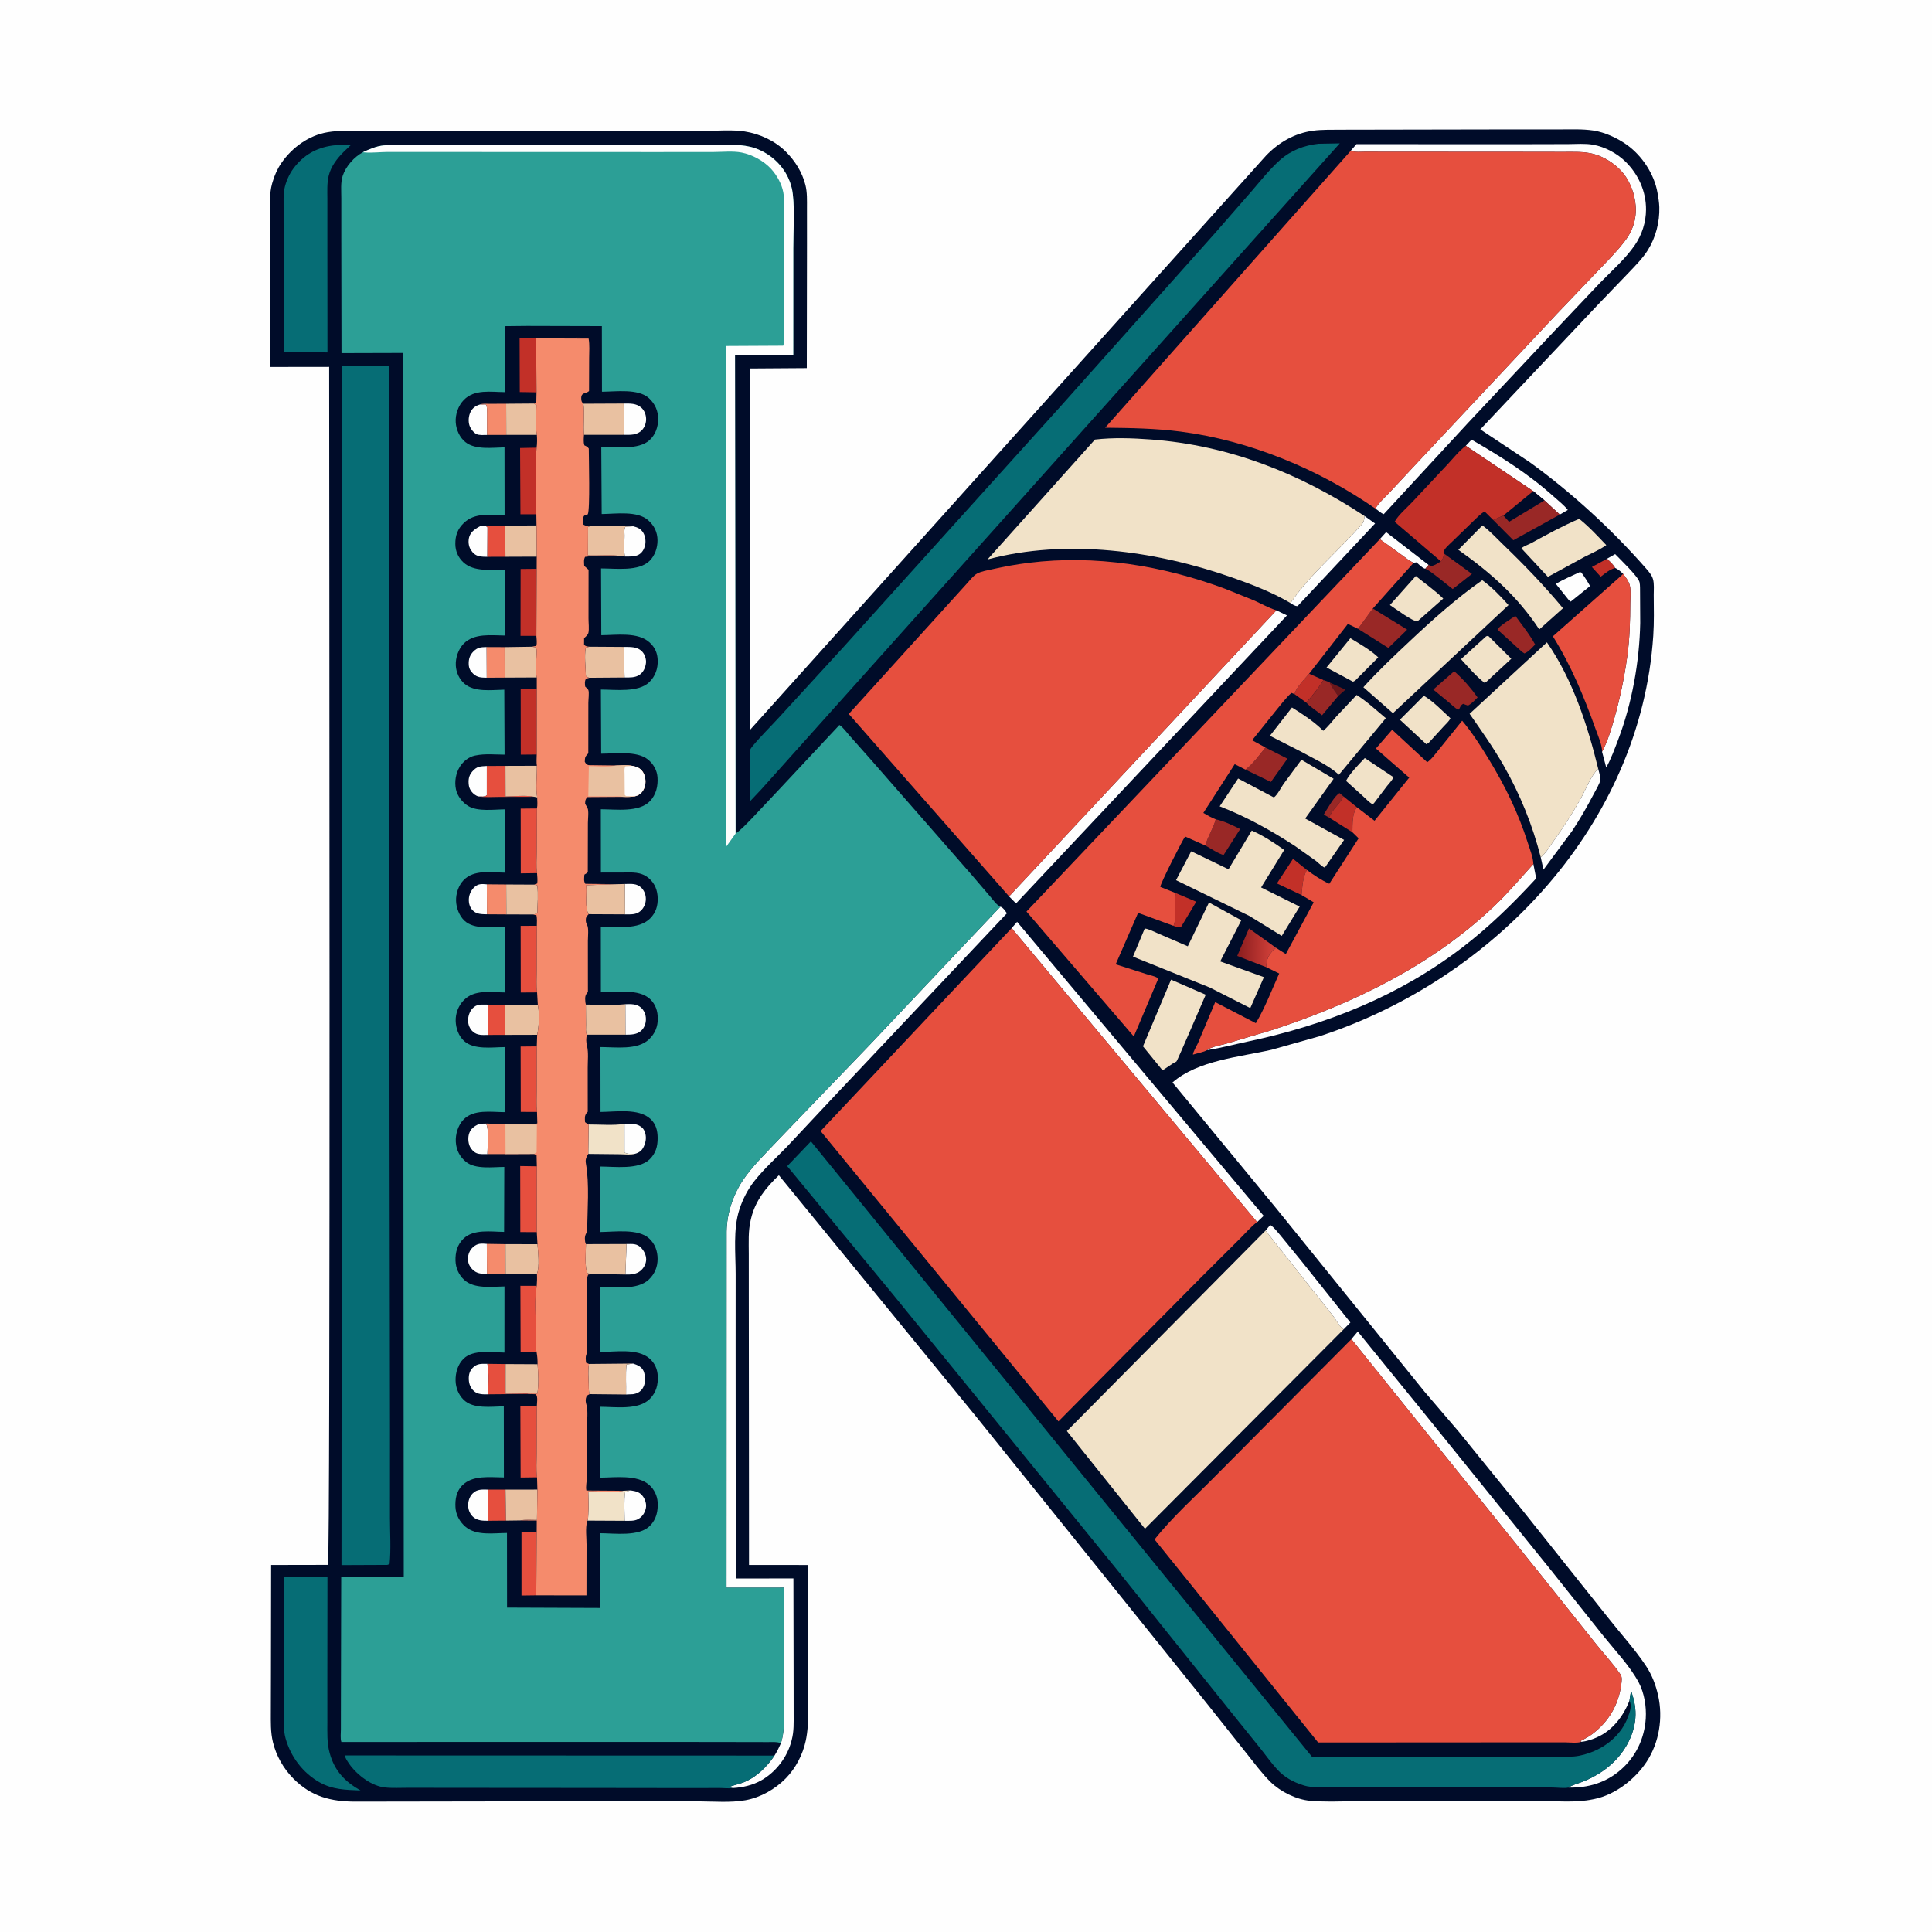<svg version="1.1" xmlns="http://www.w3.org/2000/svg" style="display: block;" viewBox="0 0 2048 2048" width="1024" height="1024">
<defs>
	<linearGradient id="Gradient1" gradientUnits="userSpaceOnUse" x1="1314.22" y1="1003.07" x2="1348.03" y2="1004.02">
		<stop class="stop0" offset="0" stop-opacity="1" stop-color="rgb(142,31,32)"/>
		<stop class="stop1" offset="1" stop-opacity="1" stop-color="rgb(207,63,56)"/>
	</linearGradient>
</defs>
<path transform="translate(0,0)" fill="rgb(254,254,254)" d="M -0 -0 L 2048 0 L 2048 2048 L -0 2048 L -0 -0 z"/>
<path transform="translate(0,0)" fill="rgb(0,12,41)" d="M 1422.04 137.499 L 1599.87 137.178 L 1653.16 137.189 C 1665.04 137.203 1677.31 136.592 1689.09 138.366 C 1701.25 140.197 1714.45 146.331 1724.41 153.418 C 1740.57 164.915 1753.57 184.485 1756.97 204.124 C 1757.87 209.33 1758.77 214.261 1758.93 219.562 C 1759.41 235.271 1755.17 251.652 1746.85 265 C 1741.46 273.637 1733.86 281.253 1726.89 288.623 L 1694.14 322.704 L 1569.17 455.181 L 1621.25 489.743 C 1665.93 521.971 1708.73 561.291 1745.04 602.767 C 1747.89 606.027 1750.94 609.548 1752.2 613.785 C 1753.7 618.827 1752.98 625.523 1753.02 630.773 C 1753.13 645.098 1753.47 659.571 1752.53 673.869 C 1739.31 873.859 1584.52 1037.6 1399.12 1098.35 L 1348.06 1112.74 C 1314.25 1120.5 1269.84 1123.89 1242.9 1147.46 L 1353.1 1281.18 L 1509.85 1475 L 1546.78 1518.18 L 1613.93 1601 L 1705.01 1715.29 C 1718.08 1731.89 1733.13 1748.34 1744.78 1765.89 C 1751.25 1775.64 1755.2 1786.17 1757.73 1797.52 C 1762.96 1820.98 1758.83 1847.03 1745.68 1867.24 C 1733.63 1885.78 1712.37 1902.46 1690.35 1906.99 L 1688.5 1907.36 C 1670.58 1911.11 1650.15 1909.19 1631.8 1909.21 L 1538.2 1909.26 L 1441.22 1909.36 C 1423.88 1909.37 1405.75 1910.42 1388.5 1908.87 C 1374.12 1907.59 1357.24 1899.17 1346.94 1889.08 C 1337.67 1879.99 1329.68 1868.97 1321.54 1858.86 L 1279.74 1806.3 L 1177.35 1678.92 L 1034.08 1500.87 L 825.647 1245.84 C 811.876 1258.95 800.614 1272.88 796.143 1291.76 L 795.744 1293.5 C 792.994 1305.17 793.74 1317.35 793.742 1329.27 L 793.761 1375.25 L 793.921 1536.75 L 793.987 1658.92 L 856.123 1658.97 L 856.194 1782.21 C 856.175 1802.46 858.397 1825.67 854.085 1845.47 C 850.908 1860.06 843.496 1874.39 833.014 1885.08 C 821.713 1896.61 806.18 1905.47 790.175 1908.32 C 774.534 1911.1 756.727 1909.6 740.837 1909.53 L 661.02 1909.35 L 377.043 1909.8 C 350.883 1909.83 329.854 1904.48 310.987 1885.37 C 300.447 1874.69 292.827 1861.32 289.303 1846.73 C 286.744 1836.13 287.101 1825.56 287.104 1814.74 L 287.218 1773.28 L 287.407 1658.94 L 347.653 1658.83 C 350.422 1653.99 348.967 494.57 348.935 388.929 L 286.486 389.007 L 286.259 267.138 L 286.255 225.899 C 286.263 215.608 285.606 204.78 288.401 194.773 L 288.924 193 C 291.031 185.702 294.054 178.899 298.386 172.642 C 309.643 156.384 327.342 143.449 347.149 140.173 L 349 139.885 C 353.268 139.186 357.256 139 361.565 138.961 L 660.337 138.615 L 747.965 138.667 C 761.181 138.681 776.321 137.349 789.353 139.363 C 805.39 141.841 821.488 149.241 833.014 160.775 C 842.858 170.626 850.303 182.468 853.764 196.023 C 855.809 204.031 855.391 212.7 855.416 220.904 L 855.434 258.5 L 855.234 390.217 L 794.916 390.623 L 794.697 774.104 L 1342.12 164.894 C 1355.64 150.842 1372.37 141.224 1391.88 138.562 C 1401.67 137.227 1412.15 137.658 1422.04 137.499 z"/>
<path transform="translate(0,0)" fill="rgb(107,23,27)" d="M 1409.68 723.529 L 1426.27 731.062 L 1418.56 737.814 C 1415.51 733.015 1411.72 728.844 1409.68 723.529 z"/>
<path transform="translate(0,0)" fill="rgb(153,40,38)" d="M 1409.08 866.76 L 1403.22 863.503 C 1406.49 858.38 1415.08 842.781 1420 840.738 L 1424.2 844.26 C 1420.13 852.457 1411.63 858.424 1409.08 866.76 z"/>
<path transform="translate(0,0)" fill="rgb(194,48,40)" d="M 1712.2 602.057 C 1706.09 603.776 1701.74 607.549 1696.81 611.334 L 1687.47 601.027 L 1703.62 592.19 C 1706.58 595.186 1710.3 598.277 1712.2 602.057 z"/>
<path transform="translate(0,0)" fill="rgb(194,48,40)" d="M 1387.71 714.162 L 1402.9 720.886 C 1397.74 729.388 1391.22 737.278 1384.72 744.783 L 1372.34 735.852 C 1373.41 729.074 1383.24 719.662 1387.71 714.162 z"/>
<path transform="translate(0,0)" fill="rgb(194,48,40)" d="M 1246.42 946.759 L 1268.06 955.873 L 1251.83 982.841 C 1248.89 983.233 1246.66 982.338 1243.93 981.433 C 1246.33 976.463 1245.21 969.982 1245.17 964.497 C 1245.13 958.515 1245.65 952.689 1246.42 946.759 z"/>
<path transform="translate(0,0)" fill="rgb(254,254,254)" d="M 1462.66 571.521 L 1469.36 564.074 L 1514.38 598.837 L 1510.86 602.91 C 1507.55 602.102 1504.14 598.302 1501.5 596.085 L 1498.51 596.555 C 1493.98 594.666 1489.68 590.969 1485.67 588.1 L 1462.66 571.521 z"/>
<path transform="translate(0,0)" fill="rgb(194,48,40)" d="M 1409.08 866.76 C 1411.63 858.424 1420.13 852.457 1424.2 844.26 L 1438.38 855.73 C 1433.18 862.688 1433.79 873.599 1433.6 882.21 L 1409.08 866.76 z"/>
<path transform="translate(0,0)" fill="rgb(254,254,254)" d="M 1674.49 606.5 L 1676.16 606.77 C 1679.73 611.418 1682.65 616.124 1685.54 621.217 L 1665.03 637.706 L 1663.31 636.5 L 1649.29 618.969 C 1657 614.146 1666.28 610.493 1674.49 606.5 z"/>
<path transform="translate(0,0)" fill="rgb(194,48,40)" d="M 1379.68 948.788 L 1353.57 936.489 L 1370.67 910.385 L 1385.33 922.199 C 1380.64 930.726 1380.71 939.317 1379.68 948.788 z"/>
<path transform="translate(0,0)" fill="rgb(153,40,38)" d="M 1402.9 720.886 C 1405.02 721.699 1407.76 722.395 1409.68 723.529 C 1411.72 728.844 1415.51 733.015 1418.56 737.814 L 1401.41 758.227 C 1396.4 753.907 1388.94 749.537 1384.72 744.783 C 1391.22 737.278 1397.74 729.388 1402.9 720.886 z"/>
<path transform="translate(0,0)" fill="rgb(153,40,38)" d="M 1606.36 652.873 C 1613.5 662.755 1621.51 672.445 1627.28 683.222 C 1623.85 686.694 1620.57 690.754 1616 692.655 L 1613.36 690.98 L 1587.46 667.41 C 1588.11 664.319 1602.85 655.21 1606.36 652.873 z"/>
<path transform="translate(0,0)" fill="rgb(153,40,38)" d="M 1288.7 868.517 C 1297.56 870.42 1305.82 874.506 1313.92 878.471 L 1314.39 879.225 L 1297.07 906.349 C 1290.72 904.65 1283.61 899.401 1277.65 896.281 C 1280.36 886.587 1286.19 878.159 1288.7 868.517 z"/>
<path transform="translate(0,0)" fill="rgb(153,40,38)" d="M 1530.65 586.753 L 1560.3 608.36 L 1539.91 624.399 C 1535.54 621.12 1514.77 603.641 1510.86 602.91 L 1514.38 598.837 L 1517.5 600.033 C 1521.26 599.131 1524.16 597.06 1527.38 595.003 C 1529.75 592.083 1530.28 590.477 1530.65 586.753 z"/>
<path transform="translate(0,0)" fill="rgb(153,40,38)" d="M 1341.37 792.377 L 1364.71 804.238 L 1347.2 828.901 L 1320.2 815.814 L 1320.81 815.324 C 1328.39 809.559 1335.47 799.823 1341.37 792.377 z"/>
<path transform="translate(0,0)" fill="url(#Gradient1)" d="M 1342.19 1025.21 L 1311.51 1013.34 L 1323.96 984.179 L 1352.61 1004.71 C 1346.48 1009.88 1343.16 1014.53 1342.37 1022.73 L 1342.19 1025.21 z"/>
<path transform="translate(0,0)" fill="rgb(153,40,38)" d="M 1540.38 712.5 L 1542.41 712.33 C 1551.47 720.477 1559.25 729.377 1566.3 739.312 C 1563.05 742.574 1560.14 745.833 1556 747.969 L 1551 746.088 C 1548.82 747.218 1548.28 748.568 1547.25 750.675 L 1546.86 751.5 L 1545.76 752.399 C 1542.15 750.487 1538.98 747.193 1535.86 744.525 L 1519.34 730.957 L 1540.38 712.5 z"/>
<path transform="translate(0,0)" fill="rgb(153,40,38)" d="M 1455.26 645.028 L 1491.65 667.449 L 1471.72 686.836 L 1439.53 666.552 L 1455.26 645.028 z"/>
<path transform="translate(0,0)" fill="rgb(254,254,254)" d="M 1694.14 814.851 C 1694.69 817.583 1696.89 824.07 1696.48 826.511 C 1695.76 830.799 1691.74 837.255 1689.72 841.128 C 1682.58 854.796 1675.03 868.038 1666.5 880.884 L 1636.13 921.875 L 1633.26 908.833 C 1639.01 904.029 1642.76 897.262 1647.09 891.188 C 1657.99 875.881 1668.1 860.471 1677.01 843.916 C 1682.17 834.347 1686.4 822.566 1694.14 814.851 z"/>
<path transform="translate(0,0)" fill="rgb(254,254,254)" d="M 1553.83 472.546 L 1559.89 466.072 C 1590.84 483.874 1620.39 502.466 1647.06 526.41 C 1651.95 530.802 1657.92 535.417 1661.96 540.57 L 1653.47 545.463 L 1637.17 530.444 L 1625.2 520.548 L 1553.83 472.546 z"/>
<path transform="translate(0,0)" fill="rgb(254,254,254)" d="M 1446.44 546.982 L 1457.63 554.911 L 1375.45 642.5 C 1372.37 642.5 1370.51 640.832 1367.88 639.302 C 1388.9 608.761 1418.5 584.155 1443 556.5 C 1445.84 553.287 1446.15 551.273 1446.44 546.982 z"/>
<path transform="translate(0,0)" fill="rgb(241,226,200)" d="M 1446.72 803.588 L 1477.11 823.841 C 1475.81 827.217 1472.67 830.243 1470.43 833.081 L 1456.5 851.377 L 1454.97 852.673 C 1451.31 850.453 1448.02 846.876 1444.82 843.988 L 1426.83 827.716 C 1431.39 819.325 1440.15 810.484 1446.72 803.588 z"/>
<path transform="translate(0,0)" fill="rgb(241,226,200)" d="M 1431.47 676.517 C 1441.23 682.47 1452.73 688.954 1461 696.836 L 1436.49 721.5 L 1434.23 722.622 L 1406.19 707.573 L 1431.47 676.517 z"/>
<path transform="translate(0,0)" fill="rgb(254,254,254)" d="M 1341.56 1304.42 L 1346.5 1298.52 C 1350.49 1300.96 1353.81 1305.54 1356.87 1309.03 L 1379.8 1337.09 L 1431.47 1401.9 L 1424.29 1409.17 C 1420.16 1406.69 1416.26 1398.87 1413.04 1394.86 L 1341.56 1304.42 z"/>
<path transform="translate(0,0)" fill="rgb(241,226,200)" d="M 1575.4 674.5 L 1577.53 673.966 L 1602.02 698.309 L 1575.5 722.834 L 1573.53 723.751 C 1564.47 716.65 1556.49 707.241 1548.7 698.75 L 1575.4 674.5 z"/>
<path transform="translate(0,0)" fill="rgb(241,226,200)" d="M 1500.82 610.584 C 1510.67 618.726 1520.73 625.396 1529.89 634.504 L 1502.73 658.5 C 1498.07 659.504 1478.28 644.442 1473.35 641.351 L 1500.82 610.584 z"/>
<path transform="translate(0,0)" fill="rgb(241,226,200)" d="M 1509.29 737.544 C 1519.41 743.352 1528.81 753.568 1537.49 761.364 C 1536.29 764.406 1532.73 767.462 1530.49 769.903 L 1514.39 787.5 L 1511.98 788.896 L 1483.96 762.938 L 1509.29 737.544 z"/>
<path transform="translate(0,0)" fill="rgb(153,40,38)" d="M 1625.2 520.548 L 1637.17 530.444 L 1653.47 545.463 L 1604.19 572.67 L 1582.89 551.229 L 1586.5 549.601 L 1593.67 546.445 L 1625.2 520.548 z"/>
<path transform="translate(0,0)" fill="rgb(0,12,41)" d="M 1625.2 520.548 L 1637.17 530.444 L 1599.67 553.152 L 1593.67 546.445 L 1625.2 520.548 z"/>
<path transform="translate(0,0)" fill="rgb(254,254,254)" d="M 1703.62 592.19 L 1712.11 587.358 C 1717.44 592.889 1736.53 611.17 1737.95 617.103 C 1738.75 620.458 1738.39 625.52 1738.53 629.059 L 1738.7 660.369 C 1737.9 701.414 1729.95 745.848 1715.27 784.228 C 1711.48 794.145 1707.84 804.27 1702.67 813.567 L 1698.23 796.873 C 1704.09 786.215 1707.93 773.119 1711.25 761.453 C 1717.43 739.705 1721.97 717.605 1725.04 695.197 C 1727.6 676.486 1728.06 658.063 1728.13 639.211 C 1728.16 633.398 1729 626.063 1727.63 620.5 C 1726.51 615.982 1723.32 611.972 1720.56 608.324 C 1717.9 605.596 1715.61 603.757 1712.2 602.057 C 1710.3 598.277 1706.58 595.186 1703.62 592.19 z"/>
<path transform="translate(0,0)" fill="rgb(241,226,200)" d="M 1674 549.98 C 1684.49 558.293 1693.5 568.179 1702.73 577.827 C 1695.86 582.787 1687.23 586.354 1679.69 590.268 L 1640.83 611.475 L 1612.77 581.296 C 1614.58 579.172 1620.55 577.14 1623.14 575.717 C 1639.91 566.53 1656.37 557.502 1674 549.98 z"/>
<path transform="translate(0,0)" fill="rgb(241,226,200)" d="M 1241.37 1038.48 L 1278.13 1054.42 C 1275.82 1059.6 1248.13 1124.25 1247.16 1125.1 C 1246.26 1125.9 1245.05 1126.27 1244 1126.85 L 1232.36 1134.62 L 1211.61 1109.15 L 1241.37 1038.48 z"/>
<path transform="translate(0,0)" fill="rgb(254,254,254)" d="M 1279.51 1113.18 C 1283.47 1109.62 1294.24 1107.97 1299.71 1106.38 L 1349.31 1091.61 C 1435.38 1063.27 1517.13 1023.78 1583.45 960.994 C 1598.49 946.755 1611.59 931.222 1625.44 915.901 L 1628.41 931.107 C 1604 957.592 1578.92 982.247 1550.27 1004.23 C 1483.02 1055.82 1405.38 1086.59 1322.96 1104.01 C 1308.64 1107.04 1293.95 1111.01 1279.51 1113.18 z"/>
<path transform="translate(0,0)" fill="rgb(241,226,200)" d="M 1571.4 556.97 C 1579.3 562.668 1586.44 570.588 1593.48 577.357 C 1615.9 598.923 1636.95 620.801 1656.83 644.738 L 1631.68 667.209 C 1608.48 632.027 1580.02 607.007 1545.87 582.803 L 1571.4 556.97 z"/>
<path transform="translate(0,0)" fill="rgb(254,254,254)" d="M 1072.4 983.864 L 1078.18 977.208 L 1339.55 1288.85 L 1332.61 1295.47 L 1072.4 983.864 z"/>
<path transform="translate(0,0)" fill="rgb(254,254,254)" d="M 1353.04 646.97 L 1364.21 652.378 L 1077.03 957.68 L 1069.67 950.241 L 1353.04 646.97 z"/>
<path transform="translate(0,0)" fill="rgb(241,226,200)" d="M 1438.1 736.7 C 1449.06 743.645 1459.07 752.991 1469.03 761.305 L 1419.31 821.244 C 1408.02 811.005 1391.73 803.728 1378.32 796.351 L 1346.15 779.985 L 1369.54 749.98 C 1380.46 756.797 1392.7 764.753 1401.86 773.823 L 1402.68 774.66 C 1407.74 770.535 1412.1 764.554 1416.47 759.681 L 1438.1 736.7 z"/>
<path transform="translate(0,0)" fill="rgb(241,226,200)" d="M 1326.91 880.454 C 1338.91 885.69 1350.7 893.376 1361.3 901.013 L 1336.83 940.747 L 1377.71 961.056 L 1358.71 992.106 L 1324.5 971.01 L 1246.65 933.024 L 1262.73 902.411 L 1302.28 921.483 L 1326.91 880.454 z"/>
<path transform="translate(0,0)" fill="rgb(241,226,200)" d="M 1379.56 805.38 L 1413.7 825.526 L 1383.57 867.665 L 1424.83 890.361 L 1404.44 919.631 C 1402.64 919.779 1396.74 913.959 1394.99 912.613 L 1373.15 897.098 C 1347.81 880.552 1321.21 865.667 1292.92 854.761 L 1312.45 825.26 L 1350.4 845.324 C 1354.36 842.317 1357.6 835.396 1360.56 831.094 L 1379.56 805.38 z"/>
<path transform="translate(0,0)" fill="rgb(241,226,200)" d="M 1281.58 956.691 L 1315.82 975.506 L 1293.48 1019.13 L 1339.82 1035.81 L 1325.35 1068.62 L 1282.5 1046.85 L 1201.02 1014.08 L 1213.47 984.256 C 1218.13 984.795 1223.27 987.691 1227.64 989.525 L 1259.1 1003.1 L 1281.58 956.691 z"/>
<path transform="translate(0,0)" fill="rgb(241,226,200)" d="M 1571.25 615.026 C 1581.57 622.433 1590.6 631.984 1599.07 641.39 L 1476.56 756.012 L 1445.24 728.49 C 1460.88 711.124 1477.82 695.251 1494.83 679.256 C 1519.14 656.398 1543.89 634.197 1571.25 615.026 z"/>
<path transform="translate(0,0)" fill="rgb(254,254,254)" d="M 1431.91 159.766 L 1437.87 152.823 L 1615.17 152.859 L 1662.31 152.745 C 1670.81 152.727 1680.39 151.896 1688.74 153.413 C 1701.39 155.708 1714.2 162.557 1723.28 171.546 C 1736.85 184.983 1744.95 202.953 1744.85 222.164 C 1744.78 235.687 1740.54 248.888 1732.87 260.003 C 1722.84 274.526 1708.41 287.158 1696.08 299.82 L 1650.5 347.924 L 1556.5 447.947 L 1466.81 545.04 C 1463.48 543.788 1460.98 541.023 1458 539.116 C 1461.38 533.054 1467.93 527.421 1472.72 522.318 L 1503.49 489.336 L 1650 333.084 L 1692.42 288.647 C 1702.72 277.89 1713.56 267.141 1722.59 255.278 C 1731.58 243.461 1735.62 229.419 1733.46 214.658 L 1733.2 213 C 1731.95 204.62 1729.09 196.801 1724.77 189.5 C 1717.37 177.003 1702.54 166.59 1688.64 163.047 C 1678.61 160.49 1667.86 161.064 1657.59 161.042 L 1614.64 160.973 L 1475.46 160.878 L 1446.43 160.85 C 1442.44 160.837 1437.26 161.437 1433.43 160.269 L 1431.91 159.766 z"/>
<path transform="translate(0,0)" fill="rgb(254,254,254)" d="M 1432.57 1419.57 L 1439.28 1411.5 L 1508.63 1496.79 L 1642.3 1662.21 L 1699.87 1734.43 C 1712.22 1749.78 1727.83 1766.14 1737.09 1783.45 C 1743 1794.5 1745.37 1809.22 1744.58 1821.61 C 1743.22 1842.78 1734.17 1862.01 1718.11 1876.01 C 1702.27 1889.82 1683.39 1895.4 1662.65 1894.9 C 1666.82 1892.01 1672.92 1890.6 1677.69 1888.7 C 1692.44 1882.85 1706.23 1873.86 1716.39 1861.55 C 1727.97 1847.52 1735.38 1829.26 1733.42 1810.86 L 1733.21 1809 C 1732.58 1803.31 1730.85 1798.02 1729.17 1792.56 C 1728.2 1795.83 1727.82 1799.29 1727.31 1802.66 C 1721.01 1818.97 1709.36 1834.34 1693.06 1841.53 C 1687.73 1843.88 1681.97 1845.94 1676.13 1846.39 L 1675.37 1845.56 L 1676.36 1845.05 L 1678 1844.17 C 1681.53 1842.32 1684.85 1840.49 1688.03 1838.06 C 1705.44 1824.8 1715.76 1807.16 1718.6 1785.5 C 1719.03 1782.26 1719.73 1777.96 1717.8 1775.09 C 1710.07 1763.61 1699.88 1752.81 1691.22 1741.94 L 1634.83 1671.21 L 1499.04 1502.25 L 1432.57 1419.57 z"/>
<path transform="translate(0,0)" fill="rgb(230,79,62)" d="M 1720.56 608.324 C 1723.32 611.972 1726.51 615.982 1727.63 620.5 C 1729 626.063 1728.16 633.398 1728.13 639.211 C 1728.06 658.063 1727.6 676.486 1725.04 695.197 C 1721.97 717.605 1717.43 739.705 1711.25 761.453 C 1707.93 773.119 1704.09 786.215 1698.23 796.873 C 1698.63 790.521 1693.59 778.903 1691.39 772.783 C 1679.02 738.262 1665.58 705.784 1646.12 674.506 L 1719.59 609.328 L 1720.56 608.324 z"/>
<path transform="translate(0,0)" fill="rgb(194,48,40)" d="M 1527.38 595.003 L 1478.39 553.113 C 1482.3 545.797 1491.82 537.89 1497.56 531.669 L 1534.2 492.555 C 1540.44 485.919 1546.57 478.024 1553.83 472.546 L 1625.2 520.548 L 1593.67 546.445 L 1586.5 549.601 L 1582.89 551.229 L 1573.76 542.192 C 1569.36 544.591 1565.33 549.056 1561.69 552.483 L 1539.78 573.738 C 1536.77 576.766 1531.53 580.94 1530.14 584.937 L 1530.65 586.753 C 1530.28 590.477 1529.75 592.083 1527.38 595.003 z"/>
<path transform="translate(0,0)" fill="rgb(6,109,117)" d="M 352.097 154.319 C 358.283 153.45 365.352 154.042 371.644 153.994 L 364.504 160.813 C 357.361 167.958 350.867 176.267 348.442 186.29 C 346.488 194.366 347.03 202.641 347.029 210.888 L 347.025 246.874 L 347.126 373.596 L 319.391 373.466 L 300.882 373.567 L 300.65 254.43 L 300.637 219.551 C 300.678 213.417 300.313 206.634 301.416 200.612 C 302.791 193.103 306.594 184.492 311.186 178.397 C 321.586 164.592 334.989 156.757 352.097 154.319 z"/>
<path transform="translate(0,0)" fill="rgb(6,109,117)" d="M 301.065 1671.91 L 347.124 1671.9 L 347.002 1783.63 L 347.024 1825.37 C 347.038 1836.73 346.442 1847.33 349.486 1858.38 C 354.686 1877.26 365.574 1888.55 382.145 1897.96 C 366.43 1897.34 352.597 1897.2 338.477 1889.17 C 320.879 1879.16 308.31 1862.31 302.794 1843 C 300.288 1834.23 300.908 1825.13 300.912 1816.09 L 300.937 1779.41 L 301.065 1671.91 z"/>
<path transform="translate(0,0)" fill="rgb(254,254,254)" d="M 1060.5 961.1 C 1063.71 962.412 1065.39 965.433 1067.38 968.13 L 886.038 1160.27 L 834.764 1214.98 C 823.243 1226.99 810.173 1238.67 799.858 1251.71 C 792.587 1260.9 787.377 1271.11 783.751 1282.23 C 776.956 1303.06 779.833 1328.77 779.82 1350.59 L 779.794 1425.31 L 779.945 1673.25 L 841.06 1673.19 L 841.265 1780.56 L 841.304 1817.22 C 841.307 1826.23 841.664 1835.27 839.339 1844.04 L 838.899 1845.78 C 834.404 1862.92 822.497 1878.36 807.159 1887.15 C 797.964 1892.42 787.35 1894.82 776.835 1895.4 L 772 1894.59 C 777.237 1892.4 783.015 1891.45 788.316 1889.33 C 801.928 1883.88 812.953 1872.96 821.012 1860.99 C 823.735 1856.72 825.811 1852.45 827.84 1847.84 C 831.461 1836.28 831.084 1825.2 831.158 1813.24 L 831.265 1774 L 831.178 1682.99 L 770.119 1683.03 L 770.216 1305.5 C 770.488 1286.78 776.799 1267.29 787.118 1251.66 C 797.51 1235.92 812.289 1222.08 825.12 1208.25 L 922.534 1106.96 L 1016.88 1007.12 L 1060.5 961.1 z"/>
<path transform="translate(0,0)" fill="rgb(6,109,117)" d="M 776.835 1895.4 C 771.78 1896.08 767.526 1895.35 762.529 1895.35 L 733.775 1895.43 L 629.794 1895.3 L 478.76 1895.19 L 433.094 1895.13 C 424.94 1895.1 416.124 1895.68 408.03 1894.79 C 394.615 1893.31 380.403 1882.92 372.3 1872.64 C 370.629 1870.52 365.404 1863.48 365.727 1860.85 L 821.012 1860.99 C 812.953 1872.96 801.928 1883.88 788.316 1889.33 C 783.015 1891.45 777.237 1892.4 772 1894.59 L 776.835 1895.4 z"/>
<path transform="translate(0,0)" fill="rgb(241,226,200)" d="M 1633.26 908.833 C 1624.55 874.589 1611.3 841.84 1593.74 811.191 C 1582.98 792.39 1570.25 774.407 1557.82 756.67 L 1639.78 680.923 C 1666.96 719.878 1682.99 769.056 1694.14 814.851 C 1686.4 822.566 1682.17 834.347 1677.01 843.916 C 1668.1 860.471 1657.99 875.881 1647.09 891.188 C 1642.76 897.262 1639.01 904.029 1633.26 908.833 z"/>
<path transform="translate(0,0)" fill="rgb(6,109,117)" d="M 1397.72 152.379 L 1420.19 151.993 L 807.092 836.665 L 795.363 849.085 L 795.118 806.218 C 795.143 803.373 794.446 797.193 795.258 794.707 C 795.583 793.712 797.116 791.723 797.789 790.909 C 806.588 780.264 816.766 770.365 826.108 760.16 L 893.11 687.017 L 1122.11 433.141 L 1287.75 247.371 L 1327.09 202.297 C 1336.62 191.169 1345.91 179.431 1356.86 169.634 C 1368.27 159.418 1382.66 153.993 1397.72 152.379 z"/>
<path transform="translate(0,0)" fill="rgb(241,226,200)" d="M 1367.88 639.302 L 1366.01 638.126 C 1347.63 627.429 1326.17 619.222 1306.11 612.175 C 1225.52 583.861 1130.49 570.664 1046.79 593.038 L 1160.69 465.976 C 1180.09 463.71 1200.56 464.456 1220 465.89 C 1302.47 471.974 1377.81 501.651 1446.44 546.982 C 1446.15 551.273 1445.84 553.287 1443 556.5 C 1418.5 584.155 1388.9 608.761 1367.88 639.302 z"/>
<path transform="translate(0,0)" fill="rgb(230,79,62)" d="M 1462.66 571.521 L 1485.67 588.1 C 1489.68 590.969 1493.98 594.666 1498.51 596.555 L 1455.26 645.028 L 1439.53 666.552 L 1428.75 661.312 L 1427.96 662.496 L 1387.71 714.162 C 1383.24 719.662 1373.41 729.074 1372.34 735.852 L 1368.92 734.5 C 1362.75 740.179 1357.5 747.238 1352.17 753.708 L 1327.32 784.705 L 1341.37 792.377 C 1335.47 799.823 1328.39 809.559 1320.81 815.324 L 1320.2 815.814 L 1308.86 810.042 L 1275.58 861.747 C 1279.89 864.317 1284.02 866.648 1288.7 868.517 C 1286.19 878.159 1280.36 886.587 1277.65 896.281 L 1256.27 886.767 C 1253.44 890.59 1229.63 937.245 1229.99 940.185 L 1246.42 946.759 C 1245.65 952.689 1245.13 958.515 1245.17 964.497 C 1245.21 969.982 1246.33 976.463 1243.93 981.433 L 1206.44 967.672 L 1182.68 1022.21 L 1215.51 1032.67 C 1219.19 1033.84 1224.9 1034.88 1227.9 1037.19 L 1201.89 1098.7 L 1088.12 966.3 L 1462.66 571.521 z"/>
<path transform="translate(0,0)" fill="rgb(241,226,200)" d="M 1341.56 1304.42 L 1413.04 1394.86 C 1416.26 1398.87 1420.16 1406.69 1424.29 1409.17 L 1213.72 1620.55 L 1130.95 1517.03 L 1341.56 1304.42 z"/>
<path transform="translate(0,0)" fill="rgb(6,109,117)" d="M 1662.65 1894.9 C 1658.43 1895.92 1650.7 1894.87 1646.13 1894.84 L 1600.06 1894.61 L 1458.69 1894.36 L 1410.3 1894.28 C 1401.5 1894.26 1390.82 1895.33 1382.42 1892.71 L 1381 1892.24 C 1370.53 1888.98 1361.55 1883.9 1354.05 1875.83 C 1347.47 1868.74 1341.82 1860.61 1335.77 1853.06 L 1302.42 1811.69 L 1188.34 1669.2 L 946.954 1372.56 L 834.486 1236.19 L 859.591 1209.9 L 1390.69 1862.18 L 1577.45 1862.28 L 1636.19 1862.26 C 1646.87 1862.24 1657.85 1862.78 1668.5 1861.92 C 1675.58 1861.35 1683.42 1859.01 1689.94 1856.19 C 1705.82 1849.31 1719.34 1836.98 1725.51 1820.54 C 1727.82 1814.41 1730.16 1808.85 1727.31 1802.66 C 1727.82 1799.29 1728.2 1795.83 1729.17 1792.56 C 1730.85 1798.02 1732.58 1803.31 1733.21 1809 L 1733.42 1810.86 C 1735.38 1829.26 1727.97 1847.52 1716.39 1861.55 C 1706.23 1873.86 1692.44 1882.85 1677.69 1888.7 C 1672.92 1890.6 1666.82 1892.01 1662.65 1894.9 z"/>
<path transform="translate(0,0)" fill="rgb(230,79,62)" d="M 1438.38 855.73 L 1457.06 870.045 L 1493.82 824.324 L 1458.55 793.421 L 1475.74 773.563 L 1512.9 807.973 C 1517.57 804.888 1521.63 799.002 1525.22 794.678 L 1549.94 763.979 C 1560.69 776.726 1569.63 790.825 1578.31 805.031 C 1595.53 833.238 1609.52 861.943 1619.54 893.479 C 1621.79 900.562 1625.09 908.466 1625.44 915.901 C 1611.59 931.222 1598.49 946.755 1583.45 960.994 C 1517.13 1023.78 1435.38 1063.27 1349.31 1091.61 L 1299.71 1106.38 C 1294.24 1107.97 1283.47 1109.62 1279.51 1113.18 C 1276.13 1115.29 1268.7 1116.57 1264.59 1117.95 C 1264.42 1115.38 1268.72 1108.36 1269.91 1105.67 L 1288.17 1062.27 L 1331.22 1084.62 C 1340.97 1068.36 1348.18 1049.25 1355.99 1031.94 L 1342.19 1025.21 L 1342.37 1022.73 C 1343.16 1014.53 1346.48 1009.88 1352.61 1004.71 L 1363.04 1011.33 L 1392.58 956.49 L 1379.68 948.788 C 1380.71 939.317 1380.64 930.726 1385.33 922.199 C 1392.9 927.754 1400.53 932.981 1409.12 936.83 L 1440.18 888.653 L 1433.6 882.21 C 1433.79 873.599 1433.18 862.688 1438.38 855.73 z"/>
<path transform="translate(0,0)" fill="rgb(6,109,117)" d="M 362.652 388.041 L 412.444 388.025 L 412.791 481.709 L 412.576 658.5 L 412.947 1205.74 L 413.405 1516.85 L 413.391 1609.56 C 413.408 1625.48 414.577 1642.19 412.987 1657.96 L 410.5 1658.86 L 362.004 1659.06 L 362.652 388.041 z"/>
<path transform="translate(0,0)" fill="rgb(230,79,62)" d="M 1069.67 950.241 L 899.742 756.826 L 996.772 649.695 L 1024.78 618.76 C 1027.86 615.445 1031.73 610.224 1035.62 608.084 C 1040.25 605.53 1047.04 604.509 1052.23 603.335 C 1065.11 600.418 1077.68 598.189 1090.79 596.562 C 1161.23 587.825 1232.52 599.527 1298.71 624.131 L 1330 636.762 C 1337.31 640.101 1344.57 644.19 1352.2 646.706 L 1353.04 646.97 L 1069.67 950.241 z"/>
<path transform="translate(0,0)" fill="rgb(230,79,62)" d="M 1458 539.116 C 1397.5 497.158 1324.59 466.98 1251.5 457.519 C 1224.88 454.072 1198.3 453.678 1171.51 453.399 L 1431.91 159.766 L 1433.43 160.269 C 1437.26 161.437 1442.44 160.837 1446.43 160.85 L 1475.46 160.878 L 1614.64 160.973 L 1657.59 161.042 C 1667.86 161.064 1678.61 160.49 1688.64 163.047 C 1702.54 166.59 1717.37 177.003 1724.77 189.5 C 1729.09 196.801 1731.95 204.62 1733.2 213 L 1733.46 214.658 C 1735.62 229.419 1731.58 243.461 1722.59 255.278 C 1713.56 267.141 1702.72 277.89 1692.42 288.647 L 1650 333.084 L 1503.49 489.336 L 1472.72 522.318 C 1467.93 527.421 1461.38 533.054 1458 539.116 z"/>
<path transform="translate(0,0)" fill="rgb(230,79,62)" d="M 1332.61 1295.47 C 1326.27 1300.03 1320.39 1307.09 1314.79 1312.59 L 1273.13 1354.13 L 1122.01 1506.73 L 869.876 1198.97 L 1072.4 983.864 L 1332.61 1295.47 z"/>
<path transform="translate(0,0)" fill="rgb(230,79,62)" d="M 1676.13 1846.39 C 1672.74 1847.97 1663.61 1846.99 1659.61 1846.99 L 1612.17 1846.97 L 1397.27 1847.1 L 1223.89 1631.88 C 1242.8 1608.01 1266.88 1586.54 1288.24 1564.78 L 1432.57 1419.57 L 1499.04 1502.25 L 1634.83 1671.21 L 1691.22 1741.94 C 1699.88 1752.81 1710.07 1763.61 1717.8 1775.09 C 1719.73 1777.96 1719.03 1782.26 1718.6 1785.5 C 1715.76 1807.16 1705.44 1824.8 1688.03 1838.06 C 1684.85 1840.49 1681.53 1842.32 1678 1844.17 L 1676.36 1845.05 L 1675.37 1845.56 L 1676.13 1846.39 z"/>
<path transform="translate(0,0)" fill="rgb(44,159,150)" d="M 384.689 161.406 C 391.497 158.128 399.064 154.9 406.647 154.162 C 421.793 152.689 438.178 153.89 453.506 153.839 L 553 153.632 L 700.908 153.546 L 779.619 153.627 C 786.711 153.922 793.981 154.849 800.701 157.217 C 815.709 162.506 828.761 173.972 835.482 188.443 C 838.135 194.155 839.769 199.924 840.45 206.192 C 842.437 224.503 840.91 244.557 840.915 263.041 L 840.893 375.994 L 779.148 375.996 L 779.755 883.637 L 780.647 882.998 C 786.581 878.605 791.644 872.994 796.82 867.755 L 826.169 836.577 L 889.811 768.511 C 893.62 770.862 897.303 776.151 900.321 779.537 L 922.566 804.574 L 1028.83 926.055 L 1049.82 950.57 C 1052.79 954.03 1056.27 959.273 1060.5 961.1 L 1016.88 1007.12 L 922.534 1106.96 L 825.12 1208.25 C 812.289 1222.08 797.51 1235.92 787.118 1251.66 C 776.799 1267.29 770.488 1286.78 770.216 1305.5 L 770.119 1683.03 L 831.178 1682.99 L 831.265 1774 L 831.158 1813.24 C 831.084 1825.2 831.461 1836.28 827.84 1847.84 L 827.154 1847.68 C 823.075 1846.2 818.603 1846.69 814.278 1846.68 L 792.948 1846.63 L 714.463 1846.52 L 361.874 1846.57 C 360.621 1842.99 361.354 1837.28 361.356 1833.44 L 361.405 1801.85 L 361.708 1671.86 L 428.021 1671.53 L 426.932 374.149 L 362.01 374.331 L 361.804 250.766 L 361.801 209.936 C 361.831 202.284 360.919 193.62 363.295 186.326 C 366.551 176.33 375.496 166.256 384.689 161.406 z"/>
<path transform="translate(0,0)" fill="rgb(254,254,254)" d="M 384.689 161.406 C 391.497 158.128 399.064 154.9 406.647 154.162 C 421.793 152.689 438.178 153.89 453.506 153.839 L 553 153.632 L 700.908 153.546 L 779.619 153.627 C 786.711 153.922 793.981 154.849 800.701 157.217 C 815.709 162.506 828.761 173.972 835.482 188.443 C 838.135 194.155 839.769 199.924 840.45 206.192 C 842.437 224.503 840.91 244.557 840.915 263.041 L 840.893 375.994 L 779.148 375.996 L 779.755 883.637 L 769.47 897.959 L 769.363 366.771 L 830.219 366.453 L 830.734 364.721 C 831.511 360.732 830.85 355.208 830.864 351.016 L 830.945 320.089 L 830.98 240.18 C 830.968 228.801 832.419 215.098 830.343 203.963 C 828.651 194.89 823.612 185.85 817.435 179.079 C 809.674 170.572 797.427 163.925 786.134 161.711 C 776.939 159.909 765.868 161.118 756.478 161.147 L 696.972 161.198 L 479.298 161.127 L 411.486 161.089 C 403.414 161.093 394.618 162.222 386.68 161.595 L 384.689 161.406 z"/>
<path transform="translate(0,0)" fill="rgb(0,12,41)" d="M 558.444 345.5 L 638.007 345.709 L 638.111 415.242 C 652.556 415.204 676.601 411.613 688.002 422.174 C 694.318 428.024 697.783 435.64 697.688 444.307 C 697.595 452.791 694.862 460.742 688.5 466.601 C 676.976 477.213 652.341 473.821 637.384 473.784 L 637.823 544.902 C 652.581 544.742 675.626 541.158 687.175 551.516 C 693.56 557.241 696.913 564.106 696.999 572.72 C 697.077 580.604 694.226 588.976 688.543 594.58 C 676.929 606.033 652.554 602.48 637.147 602.555 L 637.399 673.343 C 653.352 673.242 676.174 669.636 688.657 681.071 C 694.342 686.279 696.949 692.311 697.198 699.959 C 697.485 708.771 694.662 716.861 688.268 723.112 C 676.818 734.307 652.137 730.993 636.98 730.96 L 637.271 798.948 C 651.733 798.912 675.045 795.706 686.681 804.978 C 692.578 809.676 696.485 816.423 697.002 824 C 697.635 833.263 695.505 842.436 688.921 849.323 C 677.315 861.461 652.502 857.83 636.91 857.855 L 636.975 924.959 L 659.585 924.926 C 670.139 924.9 679.569 923.71 688.101 931.245 C 694.329 936.745 696.947 943.843 697.195 951.98 C 697.446 960.217 695.249 967.407 689.367 973.397 C 676.992 985.998 653.436 982.293 636.908 982.388 L 636.962 1051.89 C 652.407 1051.71 677.567 1047.73 689.484 1059.4 C 694.988 1064.79 697.231 1071.85 697.307 1079.41 C 697.396 1088.3 694.323 1095.65 687.885 1101.8 C 675.726 1113.41 652.335 1109.95 636.507 1109.93 L 636.578 1178.71 C 652.435 1178.6 676.954 1174.48 689.499 1186.09 C 695.384 1191.54 697.094 1198.52 697.142 1206.23 C 697.197 1215.23 695.165 1222.62 688.517 1229.05 C 677.001 1240.19 651.213 1236.62 635.971 1236.58 L 636.077 1305.98 C 651.437 1305.87 676.551 1302.04 688.233 1312.92 C 694.371 1318.63 697.072 1326.18 697.099 1334.44 C 697.126 1342.96 694.007 1350.51 687.748 1356.42 C 675.584 1367.9 651.398 1364.28 635.954 1364.27 L 635.958 1433.2 C 651.904 1433.08 675.787 1428.95 688.508 1440.05 C 694.048 1444.88 696.896 1451.24 697.259 1458.5 C 697.723 1467.78 695.672 1475.94 689.012 1482.76 C 676.894 1495.17 652.078 1491.28 635.79 1491.25 L 635.835 1566.36 C 651.766 1566.31 675.138 1562.81 688.091 1573.97 C 693.394 1578.53 696.76 1585.53 697.154 1592.5 C 697.679 1601.81 695.769 1610.55 689.006 1617.42 C 677.461 1629.16 651.461 1625.31 635.841 1625.28 L 635.896 1641.5 L 635.835 1704.52 L 537.507 1704.14 L 537.433 1625.02 C 523.061 1625.11 504.979 1628.21 493.357 1618.35 C 487.212 1613.13 483.196 1605.61 482.808 1597.5 C 482.415 1589.28 483.799 1581 489.747 1574.84 C 500.897 1563.28 519.568 1566.07 534.158 1566.14 L 534.072 1490.84 C 520.769 1490.93 501.718 1493.98 491.376 1483.72 C 486.091 1478.48 483.166 1471.14 482.963 1463.77 C 482.729 1455.28 485.262 1446.31 491.5 1440.25 C 501.786 1430.25 521.56 1433.59 534.745 1433.79 L 534.784 1363.7 C 521.3 1363.83 502.749 1366.6 492.039 1356.68 C 486.319 1351.39 483.095 1344.14 482.87 1336.38 C 482.614 1327.6 484.74 1319.46 491.272 1313.09 C 502.02 1302.61 520.601 1305.72 534.386 1305.86 L 534.592 1237 C 522.546 1237.05 504.163 1239.76 494.137 1231.74 C 487.441 1226.37 483.726 1219.18 483.205 1210.61 C 482.706 1202.41 485.501 1192.92 491.243 1186.93 C 502.151 1175.54 520.596 1178.86 534.925 1178.91 L 535.057 1109.96 C 521.839 1110.04 502.499 1113.13 491.971 1103.5 C 486.134 1098.16 483.26 1090.01 483.061 1082.25 C 482.853 1074.13 485.966 1066.09 491.619 1060.27 C 502.959 1048.59 520.305 1051.91 535.113 1052.02 L 535.123 982.374 C 521.97 982.618 502.769 985.671 492.401 976.015 C 486.886 970.879 483.707 962.459 483.469 955 C 483.223 947.325 486.023 938.687 491.349 933.116 C 502.478 921.476 520.434 924.922 535.14 925.053 L 535.046 857.953 C 523.632 858.026 506.541 860.529 496.486 854.501 C 490.314 850.8 484.874 843.929 483.352 836.777 C 481.61 828.595 483.194 819.406 487.694 812.39 C 491.127 807.038 496.981 802.359 503.266 800.993 L 504.5 800.749 C 513.984 798.78 525.17 799.905 534.884 799.941 L 534.587 731.104 C 521.466 731.325 503.202 734.023 492.488 724.849 C 486.878 720.044 483.599 712.86 483.195 705.5 C 482.753 697.441 485.856 688.14 491.521 682.346 C 502.629 670.983 520.66 673.527 535.226 673.688 L 535.175 603.813 C 521.141 603.888 502.205 606.411 491.208 596.07 C 485.678 590.869 482.738 584.239 482.69 576.66 C 482.632 567.752 485.022 560.819 491.564 554.5 C 503.458 543.012 519.722 545.877 534.903 545.996 L 534.817 474.24 C 522.018 474.488 503.968 477.099 493.409 468.689 C 487.319 463.838 483.668 455.622 483.12 447.978 C 482.508 439.439 485.696 430.101 491.715 423.942 C 503.019 412.377 520.273 415.538 534.966 415.678 L 534.99 345.745 L 558.444 345.5 z"/>
<path transform="translate(0,0)" fill="rgb(254,254,254)" d="M 515.989 718.404 C 510.347 718.3 506.116 718.35 501.752 714.307 C 498.61 711.396 497.052 708.523 496.886 704.209 C 496.678 698.792 498.002 694.48 501.873 690.607 C 506.342 686.135 509.668 686.053 515.848 685.915 L 515.989 718.404 z"/>
<path transform="translate(0,0)" fill="rgb(254,254,254)" d="M 516.211 969.184 C 510.935 969.075 505.116 969.169 501.195 965.124 C 497.934 961.759 496.819 957.614 497.019 953 C 497.232 948.068 499.624 943.223 503.335 940.019 C 507.315 936.582 511.083 937.05 516.074 937.423 L 516.211 969.184 z"/>
<path transform="translate(0,0)" fill="rgb(254,254,254)" d="M 506.822 844.242 C 505.542 843.713 504.617 843.277 503.482 842.509 C 500.202 840.292 497.549 836.486 497.015 832.5 C 496.285 827.051 496.807 822.346 500.477 818.058 C 505.465 812.231 508.848 812.392 516.07 811.956 L 516.059 843 C 513.619 845.086 509.999 844.279 506.822 844.242 z"/>
<path transform="translate(0,0)" fill="rgb(254,254,254)" d="M 508.967 428.745 L 515 428.738 C 516.772 431.566 516.181 435.361 516.231 438.689 L 516.279 461.068 C 513.08 461.088 508.12 461.579 505.203 460.207 C 502.062 458.73 498.811 454.385 497.721 451.146 C 496.232 446.716 496.692 440.905 498.788 436.726 C 500.997 432.323 504.374 430.071 508.967 428.745 z"/>
<path transform="translate(0,0)" fill="rgb(254,254,254)" d="M 509.958 557.256 C 512.794 557.425 514.803 556.812 516.772 559 L 516.623 590.243 C 513.78 590.228 510.926 590.176 508.132 589.597 C 503.786 588.697 501.177 586.197 498.917 582.5 C 496.562 578.649 496.164 573.377 497.452 569.065 C 499.229 563.111 504.832 559.929 509.958 557.256 z"/>
<path transform="translate(0,0)" fill="rgb(254,254,254)" d="M 516.217 1350.42 C 510.075 1350.31 505.297 1350.15 500.737 1345.5 C 497.618 1342.32 496.004 1338.73 496.08 1334.25 C 496.162 1329.45 497.986 1325.1 501.583 1321.9 C 506.158 1317.83 510.221 1318.04 516.067 1318.55 L 516.217 1350.42 z"/>
<path transform="translate(0,0)" fill="rgb(254,254,254)" d="M 506.931 1191.83 L 515.5 1191.78 C 518.318 1194.9 516.797 1218.21 516.654 1223.41 C 513.338 1223.34 508.652 1223.71 505.534 1222.58 C 502.45 1221.48 499.474 1218.31 498.126 1215.39 C 496.171 1211.17 495.887 1205.24 497.558 1200.88 C 499.322 1196.27 502.7 1193.97 506.931 1191.83 z"/>
<path transform="translate(0,0)" fill="rgb(254,254,254)" d="M 671.106 1445.43 C 675.736 1446.96 680.007 1448.63 682.219 1453.34 C 682.699 1454.36 682.916 1455.41 683.169 1456.5 L 683.455 1457.7 C 684.479 1462.37 683.752 1467.85 681.1 1471.91 C 678.693 1475.59 675.127 1477.31 670.855 1477.91 L 663.631 1478.24 C 663.945 1467.72 662.98 1456.96 664.166 1446.5 L 671.106 1445.43 z"/>
<path transform="translate(0,0)" fill="rgb(230,79,62)" d="M 517.018 1064.94 L 534.977 1064.97 L 534.986 1097.01 L 517.281 1097.06 L 517.018 1064.94 z"/>
<path transform="translate(0,0)" fill="rgb(254,254,254)" d="M 517.675 1478.04 C 512.541 1478.14 506.576 1478.33 502.5 1474.68 C 498.865 1471.43 497.181 1467.25 496.969 1462.45 C 496.757 1457.65 497.638 1453.52 501.076 1449.98 C 505.754 1445.16 510.443 1445.7 516.653 1445.73 C 518.75 1456.4 517.473 1467.25 517.675 1478.04 z"/>
<path transform="translate(0,0)" fill="rgb(254,254,254)" d="M 664.187 1318.72 C 670.466 1318.68 675.049 1317.95 679.789 1322.92 C 682.804 1326.09 685.042 1330.71 684.976 1335.15 C 684.908 1339.74 682.476 1344.18 679 1347.08 C 674.471 1350.86 668.593 1351.19 662.951 1351.05 L 664.187 1318.72 z"/>
<path transform="translate(0,0)" fill="rgb(254,254,254)" d="M 517.281 1097.06 C 511.534 1097.12 506.217 1097.72 501.538 1093.75 C 498.262 1090.96 496.396 1086.78 496.227 1082.5 C 496.037 1077.68 497.601 1072.52 500.885 1068.96 C 505.581 1063.88 510.722 1065.03 517.018 1064.94 L 517.281 1097.06 z"/>
<path transform="translate(0,0)" fill="rgb(254,254,254)" d="M 517.137 1612.08 C 511.779 1612.11 506.41 1611.93 502.066 1608.42 C 498.531 1605.57 496.488 1601 496.299 1596.5 C 496.097 1591.69 497.574 1586.68 500.987 1583.2 C 505.815 1578.28 511.316 1578.98 517.683 1579.04 L 517.137 1612.08 z"/>
<path transform="translate(0,0)" fill="rgb(230,79,62)" d="M 516.653 1445.73 L 535.954 1445.98 L 535.946 1477.42 L 559 1477.06 L 559 1477.66 L 517.675 1478.04 C 517.473 1467.25 518.75 1456.4 516.653 1445.73 z"/>
<path transform="translate(0,0)" fill="rgb(254,254,254)" d="M 662.915 1064.47 C 668.611 1064.33 674.963 1064.03 679.5 1068.13 C 682.921 1071.23 684.705 1075.74 684.706 1080.31 C 684.706 1085 683.061 1089.61 679.5 1092.76 C 674.952 1096.78 668.723 1096.78 663.024 1096.81 L 662.915 1064.47 z"/>
<path transform="translate(0,0)" fill="rgb(254,254,254)" d="M 671.166 557.877 C 675.749 558.931 679.502 560.614 681.95 564.862 C 684.281 568.908 684.868 574.536 683.597 579.004 C 682.557 582.66 680.338 586.241 676.9 588.056 C 672.913 590.162 666.888 589.994 662.443 589.905 C 661.141 583.076 662.03 574.746 662.016 567.756 C 662.01 564.536 661.358 561.103 663 558.306 L 671.166 557.877 z"/>
<path transform="translate(0,0)" fill="rgb(245,139,108)" d="M 516.067 1318.55 L 535.873 1318.86 L 535.96 1350.23 L 516.217 1350.42 L 516.067 1318.55 z"/>
<path transform="translate(0,0)" fill="rgb(245,139,108)" d="M 515.848 685.915 L 534.899 685.987 L 534.942 718.298 L 515.989 718.404 L 515.848 685.915 z"/>
<path transform="translate(0,0)" fill="rgb(254,254,254)" d="M 662.428 937.073 C 668.9 937.003 675.013 936.143 679.949 941.156 C 683.047 944.302 684.633 948.595 684.62 953 C 684.606 957.603 682.607 962.416 679.189 965.515 C 674.426 969.835 668.591 969.259 662.598 969.256 L 662.428 937.073 z"/>
<path transform="translate(0,0)" fill="rgb(254,254,254)" d="M 668.389 1579.86 C 674.24 1580.76 678.371 1581.54 681.846 1586.67 C 684.138 1590.06 685.545 1594.83 684.612 1598.88 C 683.44 1603.96 680.704 1608.12 676.01 1610.52 C 671.996 1612.56 666.588 1612.09 662.183 1612.1 C 662.105 1602.18 661.244 1591.28 662.727 1581.5 L 668.389 1579.86 z"/>
<path transform="translate(0,0)" fill="rgb(230,79,62)" d="M 517.683 1579.04 L 535.869 1579.06 L 536.395 1611.93 L 517.137 1612.08 L 517.683 1579.04 z"/>
<path transform="translate(0,0)" fill="rgb(230,79,62)" d="M 509.958 557.256 L 535.559 557.175 L 535.815 590.193 L 516.623 590.243 L 516.772 559 C 514.803 556.812 512.794 557.425 509.958 557.256 z"/>
<path transform="translate(0,0)" fill="rgb(254,254,254)" d="M 662.008 1191.35 C 668.465 1190.97 675.26 1190.62 680.5 1195.18 C 683.586 1197.87 684.738 1202.75 684.65 1206.69 C 684.561 1210.71 682.547 1216.87 679.541 1219.67 C 677.835 1221.25 675.497 1222.52 673.207 1223.05 C 669.738 1222.96 664.591 1223.79 662.02 1221.5 L 662.008 1191.35 z"/>
<path transform="translate(0,0)" fill="rgb(254,254,254)" d="M 661.213 685.767 C 668.396 685.882 675.668 685.21 680.959 691 C 683.565 693.852 685.215 698.983 684.761 702.802 C 684.178 707.718 682.027 712.591 677.819 715.412 C 673.211 718.502 667.375 718.186 662.061 718.187 L 661.213 685.767 z"/>
<path transform="translate(0,0)" fill="rgb(245,139,108)" d="M 516.074 937.423 L 536.629 937.593 L 536.788 969.311 L 516.211 969.184 L 516.074 937.423 z"/>
<path transform="translate(0,0)" fill="rgb(230,79,62)" d="M 516.07 811.956 L 535.801 811.861 L 535.912 844.271 C 545.368 844.215 557.394 842.698 566.524 844.668 L 529.987 844.748 C 522.274 844.788 514.471 845.426 506.822 844.242 C 509.999 844.279 513.619 845.086 516.059 843 L 516.07 811.956 z"/>
<path transform="translate(0,0)" fill="rgb(254,254,254)" d="M 661.046 427.778 C 667.865 427.784 674.647 427.348 680.016 432.328 C 683.233 435.312 684.769 439.666 684.905 444 C 685.038 448.241 683.422 452.909 680.475 455.979 C 675.218 461.457 668.308 461.002 661.352 460.91 L 661.046 427.778 z"/>
<path transform="translate(0,0)" fill="rgb(245,139,108)" d="M 508.967 428.745 C 511.843 427.627 515.467 428.077 518.518 428.058 L 536.584 428 L 536.687 461.016 L 516.279 461.068 L 516.231 438.689 C 516.181 435.361 516.772 431.566 515 428.738 L 508.967 428.745 z"/>
<path transform="translate(0,0)" fill="rgb(233,193,161)" d="M 536.629 937.593 L 566.121 937.734 L 569.519 938.5 C 570.807 947.786 569.773 958.099 569.633 967.5 C 567.86 969.08 567.434 969.043 565.051 969.408 L 536.788 969.311 L 536.629 937.593 z"/>
<path transform="translate(0,0)" fill="rgb(194,48,40)" d="M 568.733 415.894 L 550.993 415.585 L 550.811 358.134 L 599.909 358.174 C 607.541 358.189 616.616 357.249 623.97 358.94 L 568.304 358.713 L 568.733 415.894 z"/>
<path transform="translate(0,0)" fill="rgb(233,193,161)" d="M 536.584 428 L 566.048 427.768 L 568.68 429.5 C 568.628 439.456 567.267 451.306 569.128 461.013 L 536.687 461.016 L 536.584 428 z"/>
<path transform="translate(0,0)" fill="rgb(230,79,62)" d="M 568.464 1691.1 L 552.812 1691.3 L 552.805 1624.36 L 568.917 1624.24 L 568.464 1691.1 z"/>
<path transform="translate(0,0)" fill="rgb(233,193,161)" d="M 535.954 1445.98 L 569.836 1446.15 C 570.699 1456.33 571.211 1467.03 569.658 1477.17 L 559 1477.06 L 535.946 1477.42 L 535.954 1445.98 z"/>
<path transform="translate(0,0)" fill="rgb(233,193,161)" d="M 535.873 1318.86 L 569.78 1318.91 C 570.384 1326.88 572.283 1342.96 569.17 1350.24 L 535.96 1350.23 L 535.873 1318.86 z"/>
<path transform="translate(0,0)" fill="rgb(233,193,161)" d="M 535.801 811.861 L 569.115 811.759 C 569.333 822.295 567.661 835.138 569.445 845.323 L 566.524 844.668 C 557.394 842.698 545.368 844.215 535.912 844.271 L 535.801 811.861 z"/>
<path transform="translate(0,0)" fill="rgb(233,193,161)" d="M 535.869 1579.06 L 569.677 1579 L 569.229 1611.24 C 563.651 1611.26 556.885 1610.62 551.481 1611.73 L 536.395 1611.93 L 535.869 1579.06 z"/>
<path transform="translate(0,0)" fill="rgb(233,193,161)" d="M 534.899 685.987 L 563.868 685.552 L 568 686.198 C 569.272 688.795 568.81 691.547 568.753 694.358 C 568.608 701.468 567.106 711.369 569.026 718.14 L 534.942 718.298 L 534.899 685.987 z"/>
<path transform="translate(0,0)" fill="rgb(233,193,161)" d="M 535.559 557.175 L 568.739 556.965 L 568.973 590.068 L 535.815 590.193 L 535.559 557.175 z"/>
<path transform="translate(0,0)" fill="rgb(233,193,161)" d="M 570.107 1065.01 C 572.051 1074.62 571.447 1087.39 569.449 1096.92 L 534.986 1097.01 L 534.977 1064.97 L 570.107 1065.01 z"/>
<path transform="translate(0,0)" fill="rgb(230,79,62)" d="M 568.861 1433.59 L 551.895 1433.51 L 551.658 1363.01 L 568.954 1363.04 C 566.322 1377.47 568.002 1394.63 568.03 1409.36 C 568.044 1416.44 566.894 1426.89 568.861 1433.59 z"/>
<path transform="translate(0,0)" fill="rgb(230,79,62)" d="M 569.312 925.562 L 552.047 925.808 L 551.97 857.174 L 569.201 857.006 L 568.959 902.41 C 568.978 909.75 568.09 918.362 569.312 925.562 z"/>
<path transform="translate(0,0)" fill="rgb(194,48,40)" d="M 568.914 602.953 L 568.58 674.058 L 551.789 674.052 L 551.888 603.128 L 568.914 602.953 z"/>
<path transform="translate(0,0)" fill="rgb(194,48,40)" d="M 568.548 545.126 L 551.7 545.125 L 551.324 474.919 L 568.836 474.579 C 567.532 487.719 568.095 501.275 568.075 514.48 C 568.059 524.455 567.348 535.251 568.548 545.126 z"/>
<path transform="translate(0,0)" fill="rgb(194,48,40)" d="M 568.956 799.8 L 552.057 799.945 L 551.975 730.062 L 569.023 730.043 L 568.956 799.8 z"/>
<path transform="translate(0,0)" fill="rgb(230,79,62)" d="M 569.261 1178.68 L 552.042 1178.62 L 551.907 1109.39 L 569.015 1109.22 L 568.933 1155.82 C 568.968 1163.27 568.417 1171.3 569.261 1178.68 z"/>
<path transform="translate(0,0)" fill="rgb(230,79,62)" d="M 569.081 981.412 L 568.939 1029.06 C 568.973 1036.41 568.254 1044.73 569.351 1051.97 L 552.04 1052.08 L 551.926 981.449 L 569.081 981.412 z"/>
<path transform="translate(0,0)" fill="rgb(241,226,200)" d="M 660.732 1580.27 L 668.389 1579.86 L 662.727 1581.5 C 661.244 1591.28 662.105 1602.18 662.183 1612.1 L 622.797 1611.9 C 623.531 1610.24 623.509 1606.93 623.637 1605.07 C 624.189 1597.09 623.763 1588.9 623.622 1580.9 C 634.844 1580.55 648.879 1582.63 659.714 1580.53 L 660.732 1580.27 z"/>
<path transform="translate(0,0)" fill="rgb(241,226,200)" d="M 623.989 1192 C 636.088 1191.95 650.102 1193.25 662.008 1191.35 L 662.02 1221.5 C 664.591 1223.79 669.738 1222.96 673.207 1223.05 C 668.522 1224.5 662.44 1223.61 657.521 1223.55 L 623.62 1223.19 L 623.989 1192 z"/>
<path transform="translate(0,0)" fill="rgb(233,193,161)" d="M 626.777 557.527 L 655.441 557.548 C 660.692 557.519 666.013 556.683 671.166 557.877 L 663 558.306 C 661.358 561.103 662.01 564.536 662.016 567.756 C 662.03 574.746 661.141 583.076 662.443 589.905 L 659.512 589.617 C 648.355 587.64 634.788 589.223 623.27 588.711 L 623.377 559.39 L 623.293 558.5 L 626.777 557.527 z"/>
<path transform="translate(0,0)" fill="rgb(230,79,62)" d="M 569.081 1236.35 L 569.032 1306.09 L 551.567 1306.03 L 551.455 1236.08 L 569.081 1236.35 z"/>
<path transform="translate(0,0)" fill="rgb(233,193,161)" d="M 653.51 937.286 L 662.428 937.073 L 662.598 969.256 L 624.042 969.072 C 619.693 962.408 622.266 947.778 621.534 939.632 L 621.411 938.367 L 653.51 937.286 z"/>
<path transform="translate(0,0)" fill="rgb(230,79,62)" d="M 569.295 1566.01 L 551.894 1566.23 L 551.621 1490.82 L 569.06 1490.89 L 568.882 1540.72 C 568.915 1548.82 568.101 1558.03 569.295 1566.01 z"/>
<path transform="translate(0,0)" fill="rgb(233,193,161)" d="M 624.324 1445.87 L 671.106 1445.43 L 664.166 1446.5 C 662.98 1456.96 663.945 1467.72 663.631 1478.24 L 625.021 1477.84 C 623.888 1474.59 624.184 1470.68 624.074 1467.27 C 623.846 1460.2 623.187 1452.88 624.324 1445.87 z"/>
<path transform="translate(0,0)" fill="rgb(233,193,161)" d="M 625.019 685.53 L 661.213 685.767 L 662.061 718.187 L 624.677 718.465 C 622.831 717.978 622.57 717.848 621.054 716.5 C 620.912 706.904 619.22 695.892 620.95 686.5 L 625.019 685.53 z"/>
<path transform="translate(0,0)" fill="rgb(233,193,161)" d="M 621.018 1064.89 C 634.695 1064.83 649.37 1065.88 662.915 1064.47 L 663.024 1096.81 L 622.086 1096.8 C 620.614 1093.86 621.194 1089.61 621.208 1086.34 L 621.018 1064.89 z"/>
<path transform="translate(0,0)" fill="rgb(233,193,161)" d="M 621.127 1318.85 L 664.187 1318.72 L 662.951 1351.05 L 627.804 1350.44 L 627.817 1350.39 L 623 1349.83 C 619.42 1344.76 621.153 1325.4 621.127 1318.85 z"/>
<path transform="translate(0,0)" fill="rgb(233,193,161)" d="M 618.417 427.976 L 661.046 427.778 L 661.352 460.91 L 619.058 460.931 C 618.107 450.009 619.839 438.9 618.417 427.976 z"/>
<path transform="translate(0,0)" fill="rgb(245,139,108)" d="M 568.733 415.894 L 568.304 358.713 L 623.97 358.94 C 625.192 365.622 624.541 373.024 624.526 379.812 L 624.411 414.5 C 621.04 417.833 615.658 415.391 616.178 423 C 616.351 425.527 616.74 426.315 618.417 427.976 C 619.839 438.9 618.107 450.009 619.058 460.931 C 618.851 464.651 618.302 468.534 619.5 472.115 C 621.787 473.213 622.75 473.422 624.14 475.5 C 624.13 485.119 625.655 540.838 623.042 545.238 C 621.572 545.745 619.494 545.911 618.749 547.401 C 617.532 549.833 618.14 553.242 618.285 555.898 C 620.748 557.817 623.797 557.447 626.777 557.527 L 623.293 558.5 L 623.377 559.39 L 623.27 588.711 C 634.788 589.223 648.355 587.64 659.512 589.617 C 646.846 589.633 632.677 588.451 620.212 590.287 C 618.569 593.433 619.192 596.379 619.313 599.859 L 623.912 604 L 623.847 655.5 C 623.809 659.87 624.701 667.041 623.701 671 C 623.41 672.15 622.279 673.5 621.461 674.334 L 619.174 676.5 L 619.143 683.5 C 621.355 685.409 622.063 685.216 625.019 685.53 L 620.95 686.5 C 619.22 695.892 620.912 706.904 621.054 716.5 C 622.57 717.848 622.831 717.978 624.677 718.465 L 621.027 719.5 C 619.664 722.464 619.991 724.636 620.308 727.759 C 621.104 728.638 623.305 730.518 623.694 731.5 C 624.713 734.069 623.684 741.716 623.68 745.029 L 623.626 798.5 C 620.234 802.316 620.073 802.419 619.904 807.5 C 621.245 809.638 621.409 810.439 624 811.074 L 652.808 811.438 C 658.498 811.281 664.746 810.528 670.305 811.85 C 674.705 812.767 678.309 813.94 681.035 817.754 C 683.874 821.727 684.745 827.255 683.9 832 C 683.197 835.947 680.878 840.274 677.347 842.349 C 676.039 843.117 674.698 843.735 673.217 844.053 C 668.91 844.861 665.086 844.953 660.715 844.728 L 622.5 844.978 C 620.306 847.905 620.454 848.488 620.26 852 L 622.767 856.438 C 624.351 859.556 623.203 868.308 623.2 872.293 L 623.081 924.5 C 621.927 925.69 620.973 926.371 619.5 927.129 C 619.316 930.403 618.51 934.075 620.5 936.886 L 653.51 937.286 L 621.411 938.367 L 621.534 939.632 C 622.266 947.778 619.693 962.408 624.042 969.072 C 621.782 971.423 620.813 972.578 621.014 976 C 621.13 977.972 621.553 978.951 622.442 980.614 C 624.263 984.022 623.177 993.094 623.186 997.378 L 623.223 1051.5 C 619.867 1055.17 620.159 1057.68 620.557 1062.51 L 621.018 1064.89 L 621.208 1086.34 C 621.194 1089.61 620.614 1093.86 622.086 1096.8 C 621.246 1101.47 621.185 1104.3 622.303 1108.87 C 623.982 1115.73 622.992 1124.46 623.007 1131.63 L 623.039 1178.5 L 622.357 1179.19 C 619.397 1182.51 619.967 1185.33 620.19 1189.5 C 621.487 1190.53 622.467 1191.32 623.989 1192 L 623.62 1223.19 C 621.577 1226.27 620.353 1229.21 621.027 1233 C 625.062 1255.65 622.538 1282.27 622.474 1305.5 C 620.167 1309.15 619.628 1311.46 620.258 1316 C 620.445 1317.35 620.664 1317.73 621.127 1318.85 C 621.153 1325.4 619.42 1344.76 623 1349.83 L 627.817 1350.39 L 627.804 1350.44 L 623.5 1351.17 C 621.05 1356.44 622.348 1366.98 622.332 1372.92 L 622.289 1419.32 C 622.285 1424.02 623.246 1431.73 621.545 1436 C 620.479 1438.68 621.016 1441.66 621.205 1444.5 L 624.324 1445.87 C 623.187 1452.88 623.846 1460.2 624.074 1467.27 C 624.184 1470.68 623.888 1474.59 625.021 1477.84 C 622.35 1479.32 621.863 1479.2 621.105 1482.33 C 620.516 1484.76 621.081 1486.98 621.719 1489.31 C 623.531 1495.95 622.239 1505.86 622.234 1513 L 622.198 1565.48 C 622.159 1569.83 620.707 1575.88 621.621 1580.01 L 660.732 1580.27 L 659.714 1580.53 C 648.879 1582.63 634.844 1580.55 623.622 1580.9 C 623.763 1588.9 624.189 1597.09 623.637 1605.07 C 623.509 1606.93 623.531 1610.24 622.797 1611.9 L 622.359 1613.05 C 620.434 1619.83 621.782 1629.95 621.777 1637.13 L 621.692 1691.18 L 568.464 1691.1 L 568.917 1624.24 L 568.992 1611.83 L 551.481 1611.73 C 556.885 1610.62 563.651 1611.26 569.229 1611.24 L 569.677 1579 L 569.295 1566.01 C 568.101 1558.03 568.915 1548.82 568.882 1540.72 L 569.06 1490.89 C 569.161 1487.08 570.466 1480.76 568 1477.94 L 559 1477.66 L 559 1477.06 L 569.658 1477.17 C 571.211 1467.03 570.699 1456.33 569.836 1446.15 C 569.889 1441.81 569.645 1437.87 568.861 1433.59 C 566.894 1426.89 568.044 1416.44 568.03 1409.36 C 568.002 1394.63 566.322 1377.47 568.954 1363.04 C 569.289 1358.71 569.443 1354.58 569.17 1350.24 C 572.283 1342.96 570.384 1326.88 569.78 1318.91 L 569.032 1306.09 L 569.081 1236.35 L 568.798 1224.5 L 565.956 1223.24 L 535.917 1223.37 L 516.654 1223.41 C 516.797 1218.21 518.318 1194.9 515.5 1191.78 L 506.931 1191.83 C 511.888 1190.4 518.414 1191.21 523.622 1191.23 L 557 1191.36 C 560.724 1191.39 566.232 1192.18 569.617 1190.78 L 569.261 1178.68 C 568.417 1171.3 568.968 1163.27 568.933 1155.82 L 569.015 1109.22 L 569.449 1096.92 C 571.447 1087.39 572.051 1074.62 570.107 1065.01 L 569.351 1051.97 C 568.254 1044.73 568.973 1036.41 568.939 1029.06 L 569.081 981.412 C 569.256 977.567 569.376 974.084 568.697 970.284 L 565.051 969.408 C 567.434 969.043 567.86 969.08 569.633 967.5 C 569.773 958.099 570.807 947.786 569.519 938.5 L 566.121 937.734 L 569.5 936.541 C 570.023 932.983 569.524 929.153 569.312 925.562 C 568.09 918.362 568.978 909.75 568.959 902.41 L 569.201 857.006 C 569.994 853.288 569.536 849.114 569.445 845.323 C 567.661 835.138 569.333 822.295 569.115 811.759 C 568.484 807.988 568.933 803.645 568.956 799.8 L 569.023 730.043 L 569.026 718.14 C 567.106 711.369 568.608 701.468 568.753 694.358 C 568.81 691.547 569.272 688.795 568 686.198 L 563.868 685.552 C 565.333 685.123 566.99 684.961 568.5 684.69 C 569.512 681.551 568.783 677.365 568.58 674.058 L 568.914 602.953 L 568.973 590.068 L 568.739 556.965 L 568.548 545.126 C 567.348 535.251 568.059 524.455 568.075 514.48 C 568.095 501.275 567.532 487.719 568.836 474.579 C 569.475 469.89 569.43 465.707 569.128 461.013 C 567.267 451.306 568.628 439.456 568.68 429.5 L 566.048 427.768 L 568.5 426.315 L 568.733 415.894 z"/>
<path transform="translate(0,0)" fill="rgb(233,193,161)" d="M 557 1191.98 L 569.135 1192.15 L 568.857 1221.5 C 567.823 1222.31 567.2 1222.75 565.956 1223.24 L 535.917 1223.37 L 535.782 1191.96 L 557 1191.98 z"/>
<path transform="translate(0,0)" fill="rgb(233,193,161)" d="M 652.808 811.438 C 658.498 811.281 664.746 810.528 670.305 811.85 C 674.705 812.767 678.309 813.94 681.035 817.754 C 683.874 821.727 684.745 827.255 683.9 832 C 683.197 835.947 680.878 840.274 677.347 842.349 C 676.039 843.117 674.698 843.735 673.217 844.053 C 668.91 844.861 665.086 844.953 660.715 844.728 C 656.67 843.842 652.117 844.226 647.964 844.205 L 623.624 844.125 L 624.204 812.08 C 632.78 812.059 643.23 813.215 651.572 811.683 L 652.808 811.438 z"/>
<path transform="translate(0,0)" fill="rgb(254,254,254)" d="M 670.305 811.85 C 674.705 812.767 678.309 813.94 681.035 817.754 C 683.874 821.727 684.745 827.255 683.9 832 C 683.197 835.947 680.878 840.274 677.347 842.349 C 676.039 843.117 674.698 843.735 673.217 844.053 L 663.5 843.84 L 662.26 842.5 L 662.071 820.234 C 662.046 817.281 661.496 814.895 663 812.314 L 670.305 811.85 z"/>
</svg>